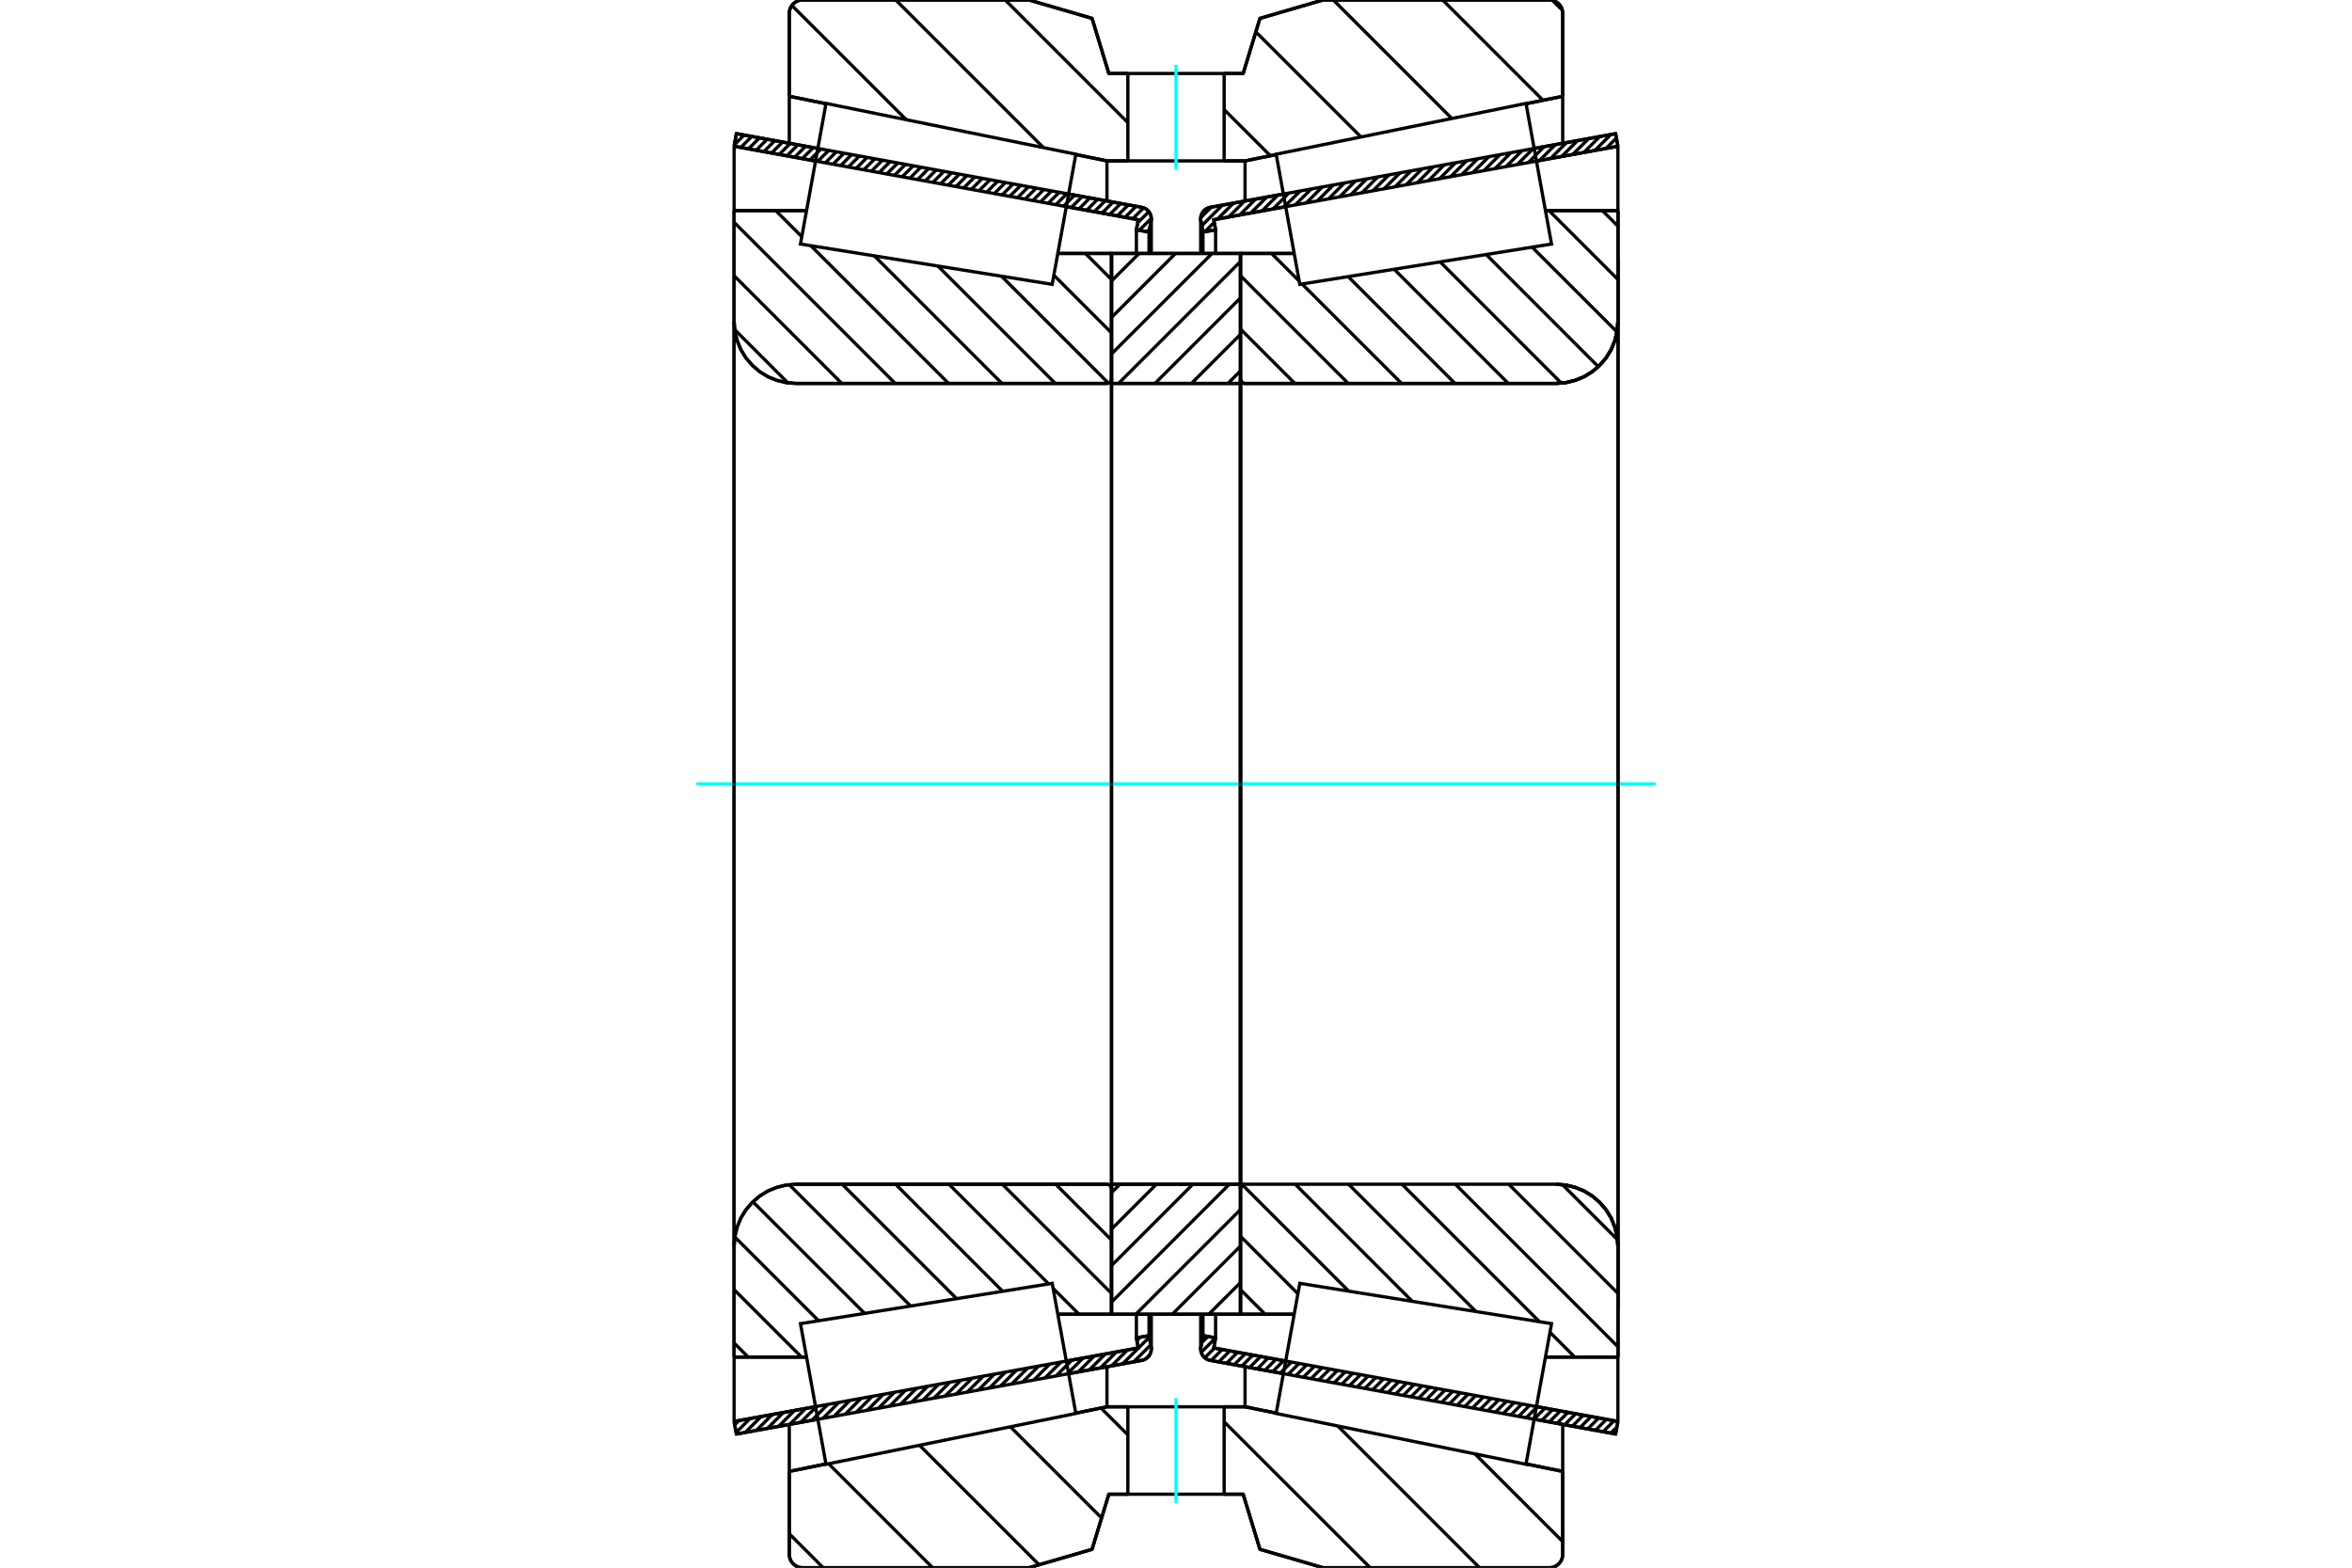 <?xml version="1.0" standalone="no"?>
<!DOCTYPE svg PUBLIC "-//W3C//DTD SVG 1.1//EN"
	"http://www.w3.org/Graphics/SVG/1.1/DTD/svg11.dtd">
<svg xmlns="http://www.w3.org/2000/svg" height="100%" width="100%" viewBox="0 0 36000 24000">
	<rect x="-1800" y="-1200" width="39600" height="26400" style="fill:#FFF"/>
	<g style="fill:none; fill-rule:evenodd" transform="matrix(1 0 0 1 0 0)">
		<g style="fill:none; stroke:#000; stroke-width:50; shape-rendering:geometricPrecision">
			<line x1="19644" y1="21030" x2="18523" y2="20826"/>
			<line x1="24729" y1="21954" x2="23482" y2="21727"/>
			<line x1="24764" y1="21761" x2="24729" y2="21954"/>
			<line x1="23517" y1="21534" x2="24764" y2="21761"/>
			<line x1="18578" y1="20636" x2="19679" y2="20837"/>
			<line x1="18606" y1="20482" x2="18578" y2="20636"/>
			<line x1="18413" y1="20447" x2="18606" y2="20482"/>
			<line x1="18381" y1="20621" x2="18413" y2="20447"/>
			<polyline points="18381,20621 18379,20636 18378,20652 18380,20680 18387,20706 18397,20731 18411,20755 18428,20776 18449,20794 18472,20808 18497,20819 18523,20826"/>
			<line x1="23482" y1="2273" x2="24729" y2="2046"/>
			<line x1="18523" y1="3174" x2="19644" y2="2970"/>
			<polyline points="18523,3174 18497,3181 18472,3192 18449,3206 18428,3224 18411,3245 18397,3269 18387,3294 18380,3320 18378,3348 18379,3364 18381,3379"/>
			<line x1="18413" y1="3553" x2="18381" y2="3379"/>
			<line x1="18606" y1="3518" x2="18413" y2="3553"/>
			<line x1="18578" y1="3364" x2="18606" y2="3518"/>
			<line x1="19679" y1="3163" x2="18578" y2="3364"/>
			<line x1="24764" y1="2239" x2="23517" y2="2466"/>
			<line x1="24729" y1="2046" x2="24764" y2="2239"/>
			<line x1="18413" y1="20119" x2="18413" y2="20447"/>
			<line x1="18413" y1="3553" x2="18413" y2="3881"/>
			<line x1="18606" y1="20119" x2="18606" y2="20482"/>
			<line x1="18606" y1="3518" x2="18606" y2="3881"/>
			<line x1="24764" y1="2239" x2="24764" y2="21761"/>
			<line x1="18378" y1="20120" x2="18378" y2="20652"/>
			<line x1="18378" y1="3348" x2="18378" y2="3880"/>
			<line x1="12518" y1="21727" x2="11271" y2="21954"/>
			<line x1="17477" y1="20826" x2="16356" y2="21030"/>
			<polyline points="17477,20826 17503,20819 17528,20808 17551,20794 17572,20776 17589,20755 17603,20731 17613,20706 17620,20680 17622,20652 17621,20636 17619,20621"/>
			<line x1="17587" y1="20447" x2="17619" y2="20621"/>
			<line x1="17394" y1="20482" x2="17587" y2="20447"/>
			<line x1="17422" y1="20636" x2="17394" y2="20482"/>
			<line x1="16321" y1="20837" x2="17422" y2="20636"/>
			<line x1="11236" y1="21761" x2="12483" y2="21534"/>
			<line x1="11271" y1="21954" x2="11236" y2="21761"/>
			<line x1="16356" y1="2970" x2="17477" y2="3174"/>
			<line x1="11271" y1="2046" x2="12518" y2="2273"/>
			<line x1="11236" y1="2239" x2="11271" y2="2046"/>
			<line x1="12483" y1="2466" x2="11236" y2="2239"/>
			<line x1="17422" y1="3364" x2="16321" y2="3163"/>
			<line x1="17394" y1="3518" x2="17422" y2="3364"/>
			<line x1="17587" y1="3553" x2="17394" y2="3518"/>
			<line x1="17619" y1="3379" x2="17587" y2="3553"/>
			<polyline points="17619,3379 17621,3364 17622,3348 17620,3320 17613,3294 17603,3269 17589,3245 17572,3224 17551,3206 17528,3192 17503,3181 17477,3174"/>
			<line x1="17394" y1="3881" x2="17394" y2="3518"/>
			<line x1="17394" y1="20482" x2="17394" y2="20119"/>
			<line x1="11236" y1="3225" x2="11236" y2="2239"/>
			<line x1="11236" y1="21761" x2="11236" y2="20775"/>
			<line x1="17587" y1="3881" x2="17587" y2="3553"/>
			<line x1="17587" y1="20447" x2="17587" y2="20119"/>
			<line x1="17622" y1="3880" x2="17622" y2="3348"/>
			<line x1="17622" y1="20652" x2="17622" y2="20120"/>
			<line x1="18987" y1="3880" x2="19809" y2="3880"/>
			<polyline points="18987,5802 18988,5813 18990,5823 18994,5833 19000,5842 19007,5850 19015,5857 19024,5862 19034,5866 19044,5869 19055,5870"/>
			<line x1="23817" y1="5870" x2="19055" y2="5870"/>
			<polyline points="23817,5870 23965,5858 24109,5823 24247,5767 24373,5689 24486,5592 24583,5479 24660,5353 24717,5215 24752,5071 24764,4923"/>
			<line x1="24764" y1="3224" x2="24764" y2="4923"/>
			<line x1="24764" y1="3224" x2="23655" y2="3224"/>
			<line x1="24764" y1="20776" x2="23655" y2="20776"/>
			<line x1="24764" y1="19077" x2="24764" y2="20776"/>
			<polyline points="24764,19077 24752,18929 24717,18785 24660,18647 24583,18521 24486,18408 24373,18311 24247,18233 24109,18177 23965,18142 23817,18130"/>
			<polyline points="19055,18130 19044,18131 19034,18134 19024,18138 19015,18143 19007,18150 19000,18158 18994,18167 18990,18177 18988,18187 18987,18198"/>
			<line x1="19809" y1="20120" x2="18987" y2="20120"/>
			<line x1="23655" y1="3752" x2="23655" y2="3751"/>
			<line x1="23655" y1="20249" x2="23655" y2="20248"/>
			<line x1="18987" y1="5870" x2="18987" y2="18130"/>
			<polyline points="18987,5802 18988,5813 18990,5823 18994,5833 19000,5842 19007,5850 19015,5857 19024,5862 19034,5866 19044,5869 19055,5870"/>
			<polyline points="19055,18130 19044,18131 19034,18134 19024,18138 19015,18143 19007,18150 19000,18158 18994,18167 18990,18177 18988,18187 18987,18198"/>
			<polyline points="23817,5870 23965,5858 24109,5823 24247,5767 24373,5689 24486,5592 24583,5479 24660,5353 24717,5215 24752,5071 24764,4923"/>
			<polyline points="24764,19077 24752,18929 24717,18785 24660,18647 24583,18521 24486,18408 24373,18311 24247,18233 24109,18177 23965,18142 23817,18130"/>
			<line x1="17013" y1="20120" x2="16191" y2="20120"/>
			<polyline points="17013,18198 17012,18187 17010,18177 17006,18167 17000,18158 16993,18150 16985,18143 16976,18138 16966,18134 16956,18131 16945,18130"/>
			<line x1="12183" y1="18130" x2="16945" y2="18130"/>
			<polyline points="12183,18130 12035,18142 11891,18177 11753,18233 11627,18311 11514,18408 11417,18521 11340,18647 11283,18785 11248,18929 11236,19077"/>
			<line x1="11236" y1="20776" x2="11236" y2="19077"/>
			<line x1="11236" y1="20776" x2="12345" y2="20776"/>
			<line x1="11236" y1="3224" x2="12345" y2="3224"/>
			<line x1="11236" y1="4923" x2="11236" y2="3224"/>
			<polyline points="11236,4923 11248,5071 11283,5215 11340,5353 11417,5479 11514,5592 11627,5689 11753,5767 11891,5823 12035,5858 12183,5870"/>
			<line x1="16945" y1="5870" x2="12183" y2="5870"/>
			<polyline points="16945,5870 16956,5869 16966,5866 16976,5862 16985,5857 16993,5850 17000,5842 17006,5833 17010,5823 17012,5813 17013,5802"/>
			<line x1="16191" y1="3880" x2="17013" y2="3880"/>
			<line x1="12345" y1="20248" x2="12345" y2="20249"/>
			<line x1="12345" y1="3751" x2="12345" y2="3752"/>
			<line x1="11236" y1="19077" x2="11236" y2="4923"/>
			<line x1="15751" y1="0" x2="16715" y2="281"/>
			<line x1="12284" y1="0" x2="15751" y2="0"/>
			<polyline points="12284,0 12252,2 12221,10 12192,22 12165,39 12141,59 12120,84 12103,111 12091,140 12084,171 12081,203"/>
			<line x1="12081" y1="1474" x2="12081" y2="203"/>
			<line x1="12642" y1="1588" x2="12081" y2="1474"/>
			<line x1="16943" y1="2463" x2="16466" y2="2366"/>
			<line x1="17263" y1="2463" x2="16943" y2="2463"/>
			<line x1="19057" y1="2463" x2="18737" y2="2463"/>
			<line x1="19534" y1="2366" x2="19057" y2="2463"/>
			<line x1="23919" y1="1474" x2="23358" y2="1588"/>
			<line x1="23919" y1="203" x2="23919" y2="1474"/>
			<polyline points="23919,203 23916,171 23909,140 23897,111 23880,84 23859,59 23835,39 23808,22 23779,10 23748,2 23716,0"/>
			<line x1="20249" y1="0" x2="23716" y2="0"/>
			<line x1="19285" y1="281" x2="20249" y2="0"/>
			<line x1="19028" y1="1125" x2="19285" y2="281"/>
			<line x1="18737" y1="1125" x2="19028" y2="1125"/>
			<line x1="16972" y1="1125" x2="17263" y2="1125"/>
			<line x1="16715" y1="281" x2="16972" y2="1125"/>
			<line x1="16715" y1="23719" x2="15751" y2="24000"/>
			<line x1="16972" y1="22875" x2="16715" y2="23719"/>
			<line x1="19028" y1="22875" x2="18737" y2="22875"/>
			<line x1="17263" y1="22875" x2="16972" y2="22875"/>
			<line x1="19285" y1="23719" x2="19028" y2="22875"/>
			<line x1="20249" y1="24000" x2="19285" y2="23719"/>
			<line x1="23716" y1="24000" x2="20249" y2="24000"/>
			<polyline points="23716,24000 23748,23998 23779,23990 23808,23978 23835,23961 23859,23941 23880,23916 23897,23889 23909,23860 23916,23829 23919,23797"/>
			<line x1="23919" y1="22526" x2="23919" y2="23797"/>
			<line x1="23358" y1="22412" x2="23919" y2="22526"/>
			<line x1="19057" y1="21537" x2="19534" y2="21634"/>
			<line x1="16943" y1="21537" x2="17263" y2="21537"/>
			<line x1="18737" y1="21537" x2="19057" y2="21537"/>
			<line x1="16466" y1="21634" x2="16943" y2="21537"/>
			<line x1="12081" y1="22526" x2="12642" y2="22412"/>
			<line x1="12081" y1="23797" x2="12081" y2="22526"/>
			<polyline points="12081,23797 12084,23829 12091,23860 12103,23889 12120,23916 12141,23941 12165,23961 12192,23978 12221,23990 12252,23998 12284,24000"/>
			<line x1="15751" y1="24000" x2="12284" y2="24000"/>
			<line x1="23919" y1="21807" x2="23919" y2="22526"/>
			<line x1="23919" y1="1474" x2="23919" y2="2193"/>
			<line x1="12081" y1="21807" x2="12081" y2="22526"/>
			<line x1="12081" y1="1474" x2="12081" y2="2193"/>
			<line x1="16943" y1="20923" x2="16943" y2="21537"/>
			<line x1="16943" y1="2463" x2="16943" y2="3077"/>
			<line x1="19057" y1="20923" x2="19057" y2="21537"/>
			<line x1="19057" y1="2463" x2="19057" y2="3077"/>
			<line x1="17013" y1="18130" x2="18987" y2="18130"/>
			<line x1="17013" y1="20120" x2="17013" y2="18130"/>
			<line x1="18987" y1="20120" x2="17013" y2="20120"/>
			<line x1="18987" y1="18130" x2="18987" y2="20120"/>
			<line x1="18987" y1="5870" x2="17013" y2="5870"/>
			<line x1="18987" y1="3880" x2="18987" y2="5870"/>
			<line x1="17013" y1="3880" x2="18987" y2="3880"/>
			<line x1="17013" y1="5870" x2="17013" y2="3880"/>
			<line x1="18987" y1="5870" x2="18987" y2="18130"/>
			<line x1="17013" y1="5870" x2="17013" y2="18130"/>
		</g>
		<g style="fill:none; stroke:#0FF; stroke-width:50; shape-rendering:geometricPrecision">
			<line x1="10659" y1="12000" x2="25341" y2="12000"/>
		</g>
		<g style="fill:none; stroke:#000; stroke-width:50; shape-rendering:geometricPrecision">
			<line x1="23761" y1="5" x2="23914" y2="158"/>
			<line x1="22082" y1="0" x2="23617" y2="1535"/>
			<line x1="20408" y1="0" x2="22222" y2="1814"/>
			<line x1="19222" y1="488" x2="20831" y2="2097"/>
			<line x1="18737" y1="1678" x2="19444" y2="2384"/>
			<line x1="15386" y1="0" x2="17263" y2="1877"/>
			<line x1="13711" y1="0" x2="15971" y2="2260"/>
			<line x1="12120" y1="83" x2="13870" y2="1832"/>
			<line x1="22577" y1="22259" x2="23919" y2="23600"/>
			<line x1="20476" y1="21831" x2="22645" y2="24000"/>
			<line x1="18737" y1="21767" x2="20971" y2="24000"/>
			<line x1="16852" y1="21556" x2="17263" y2="21966"/>
			<line x1="15465" y1="21843" x2="16861" y2="23239"/>
			<line x1="14074" y1="22126" x2="15904" y2="23955"/>
			<line x1="12683" y1="22409" x2="14274" y2="24000"/>
			<line x1="12081" y1="23481" x2="12600" y2="24000"/>
			<polyline points="18737,1125 19028,1125 19285,281 20249,0 23716,0"/>
			<polyline points="23919,203 23916,171 23909,140 23897,111 23880,84 23859,59 23835,39 23808,22 23779,10 23748,2 23716,0"/>
			<line x1="23919" y1="203" x2="23919" y2="1474"/>
			<line x1="19534" y1="2366" x2="19057" y2="2463"/>
			<line x1="23919" y1="1474" x2="23358" y2="1588"/>
			<line x1="19057" y1="2463" x2="18737" y2="2463"/>
			<polyline points="17263,1125 16972,1125 16715,281 15751,0 12284,0 12252,2 12221,10 12192,22 12165,39 12141,59 12120,84 12103,111 12091,140 12084,171 12081,203 12081,1474"/>
			<line x1="16466" y1="2366" x2="16943" y2="2463"/>
			<line x1="12081" y1="1474" x2="12642" y2="1588"/>
			<line x1="16943" y1="2463" x2="17263" y2="2463"/>
			<line x1="17263" y1="21537" x2="16943" y2="21537"/>
			<line x1="12642" y1="22412" x2="12081" y2="22526"/>
			<line x1="16943" y1="21537" x2="16466" y2="21634"/>
			<polyline points="12081,22526 12081,23797 12084,23829 12091,23860 12103,23889 12120,23916 12141,23941 12165,23961 12192,23978 12221,23990 12252,23998 12284,24000 15751,24000 16715,23719 16972,22875 17263,22875"/>
			<line x1="18737" y1="21537" x2="19057" y2="21537"/>
			<line x1="23358" y1="22412" x2="23919" y2="22526"/>
			<line x1="19057" y1="21537" x2="19534" y2="21634"/>
			<line x1="23919" y1="22526" x2="23919" y2="23797"/>
			<polyline points="23716,24000 23748,23998 23779,23990 23808,23978 23835,23961 23859,23941 23880,23916 23897,23889 23909,23860 23916,23829 23919,23797"/>
			<polyline points="23716,24000 20249,24000 19285,23719 19028,22875 18737,22875"/>
			<line x1="16614" y1="3880" x2="17013" y2="4279"/>
			<line x1="16130" y1="4213" x2="17013" y2="5096"/>
			<line x1="15329" y1="4229" x2="16966" y2="5866"/>
			<line x1="14356" y1="4073" x2="16153" y2="5870"/>
			<line x1="13383" y1="3917" x2="15336" y2="5870"/>
			<line x1="11873" y1="3224" x2="12272" y2="3623"/>
			<line x1="12411" y1="3762" x2="14519" y2="5870"/>
			<line x1="11236" y1="3404" x2="13702" y2="5870"/>
			<line x1="11236" y1="4221" x2="12885" y2="5870"/>
			<line x1="11245" y1="5046" x2="12060" y2="5862"/>
			<line x1="16159" y1="18130" x2="17013" y2="18984"/>
			<line x1="15342" y1="18130" x2="17013" y2="19801"/>
			<line x1="14525" y1="18130" x2="16050" y2="19655"/>
			<line x1="16119" y1="19724" x2="16515" y2="20120"/>
			<line x1="13708" y1="18130" x2="15346" y2="19768"/>
			<line x1="12891" y1="18130" x2="14642" y2="19881"/>
			<line x1="12080" y1="18136" x2="13938" y2="19994"/>
			<line x1="11524" y1="18398" x2="13234" y2="20107"/>
			<line x1="11247" y1="18937" x2="12529" y2="20219"/>
			<line x1="11236" y1="19743" x2="12269" y2="20776"/>
			<line x1="11236" y1="20560" x2="11452" y2="20776"/>
			<polyline points="17013,12000 17013,3880 17013,5802"/>
			<polyline points="16945,5870 16956,5869 16966,5866 16976,5862 16985,5857 16993,5850 17000,5842 17006,5833 17010,5823 17012,5813 17013,5802"/>
			<line x1="16945" y1="5870" x2="12183" y2="5870"/>
			<polyline points="11236,4923 11248,5071 11283,5215 11340,5353 11417,5479 11514,5592 11627,5689 11753,5767 11891,5823 12035,5858 12183,5870"/>
			<line x1="11236" y1="4923" x2="11236" y2="3224"/>
			<line x1="11236" y1="4923" x2="11236" y2="12000"/>
			<line x1="11236" y1="3224" x2="12345" y2="3224"/>
			<line x1="16191" y1="3880" x2="17013" y2="3880"/>
			<line x1="17013" y1="20120" x2="16191" y2="20120"/>
			<line x1="12345" y1="20776" x2="11236" y2="20776"/>
			<line x1="11236" y1="12000" x2="11236" y2="19077"/>
			<line x1="11236" y1="20776" x2="11236" y2="19077"/>
			<polyline points="12183,18130 12035,18142 11891,18177 11753,18233 11627,18311 11514,18408 11417,18521 11340,18647 11283,18785 11248,18929 11236,19077"/>
			<line x1="12183" y1="18130" x2="16945" y2="18130"/>
			<polyline points="17013,18198 17012,18187 17010,18177 17006,18167 17000,18158 16993,18150 16985,18143 16976,18138 16966,18134 16956,18131 16945,18130"/>
			<polyline points="17013,18198 17013,20120 17013,12000"/>
			<line x1="24526" y1="3224" x2="24764" y2="3462"/>
			<line x1="23709" y1="3224" x2="24764" y2="4279"/>
			<line x1="23451" y1="3784" x2="24750" y2="5082"/>
			<line x1="22747" y1="3896" x2="24464" y2="5614"/>
			<line x1="22043" y1="4009" x2="23899" y2="5866"/>
			<line x1="21339" y1="4122" x2="23086" y2="5870"/>
			<line x1="20635" y1="4235" x2="22270" y2="5870"/>
			<line x1="19930" y1="4348" x2="21453" y2="5870"/>
			<line x1="19462" y1="3880" x2="19886" y2="4303"/>
			<line x1="18987" y1="4221" x2="20636" y2="5870"/>
			<line x1="18987" y1="5038" x2="19819" y2="5870"/>
			<line x1="23915" y1="18136" x2="24758" y2="18979"/>
			<line x1="23093" y1="18130" x2="24764" y2="19801"/>
			<line x1="22276" y1="18130" x2="24764" y2="20618"/>
			<line x1="23724" y1="20396" x2="24104" y2="20776"/>
			<line x1="21459" y1="18130" x2="23563" y2="20234"/>
			<line x1="20642" y1="18130" x2="22590" y2="20078"/>
			<line x1="19825" y1="18130" x2="21617" y2="19923"/>
			<line x1="19018" y1="18141" x2="20644" y2="19767"/>
			<line x1="18987" y1="18926" x2="19866" y2="19806"/>
			<line x1="18987" y1="19743" x2="19364" y2="20120"/>
			<polyline points="18987,12000 18987,3880 18987,5802 18988,5813 18990,5823 18994,5833 19000,5842 19007,5850 19015,5857 19024,5862 19034,5866 19044,5869 19055,5870 23817,5870 23965,5858 24109,5823 24247,5767 24373,5689 24486,5592 24583,5479 24660,5353 24717,5215 24752,5071 24764,4923 24764,3224"/>
			<line x1="24764" y1="4923" x2="24764" y2="12000"/>
			<line x1="24764" y1="3224" x2="23655" y2="3224"/>
			<line x1="19809" y1="3880" x2="18987" y2="3880"/>
			<line x1="18987" y1="20120" x2="19809" y2="20120"/>
			<line x1="23655" y1="20776" x2="24764" y2="20776"/>
			<line x1="24764" y1="12000" x2="24764" y2="19077"/>
			<polyline points="24764,20776 24764,19077 24752,18929 24717,18785 24660,18647 24583,18521 24486,18408 24373,18311 24247,18233 24109,18177 23965,18142 23817,18130 19055,18130 19044,18131 19034,18134 19024,18138 19015,18143 19007,18150 19000,18158 18994,18167 18990,18177 18988,18187 18987,18198 18987,20120 18987,12000"/>
			<line x1="18987" y1="19635" x2="18501" y2="20120"/>
			<line x1="18987" y1="19076" x2="17943" y2="20120"/>
			<line x1="18987" y1="18518" x2="17385" y2="20120"/>
			<line x1="18816" y1="18130" x2="17013" y2="19934"/>
			<line x1="18258" y1="18130" x2="17013" y2="19375"/>
			<line x1="17700" y1="18130" x2="17013" y2="18817"/>
			<line x1="17142" y1="18130" x2="17013" y2="18259"/>
			<line x1="18987" y1="5677" x2="18795" y2="5870"/>
			<line x1="18987" y1="5119" x2="18236" y2="5870"/>
			<line x1="18987" y1="4561" x2="17678" y2="5870"/>
			<line x1="18987" y1="4003" x2="17120" y2="5870"/>
			<line x1="18552" y1="3880" x2="17013" y2="5418"/>
			<line x1="17993" y1="3880" x2="17013" y2="4860"/>
			<line x1="17435" y1="3880" x2="17013" y2="4302"/>
			<polyline points="17013,5870 17013,3880 18987,3880 18987,5870 17013,5870"/>
			<polyline points="17013,18130 18987,18130 18987,20120 17013,20120 17013,18130"/>
			<polyline points="18000,22875 18737,22875 18737,21537 17263,21537 17263,22875 18000,22875"/>
		</g>
		<g style="fill:none; stroke:#0FF; stroke-width:50; shape-rendering:geometricPrecision">
			<line x1="18000" y1="23009" x2="18000" y2="21403"/>
		</g>
		<g style="fill:none; stroke:#000; stroke-width:50; shape-rendering:geometricPrecision">
			<polyline points="18000,2463 18737,2463 18737,1125 17263,1125 17263,2463 18000,2463"/>
		</g>
		<g style="fill:none; stroke:#0FF; stroke-width:50; shape-rendering:geometricPrecision">
			<line x1="18000" y1="2597" x2="18000" y2="991"/>
		</g>
		<g style="fill:none; stroke:#000; stroke-width:50; shape-rendering:geometricPrecision">
			<line x1="24764" y1="20024" x2="24764" y2="3976"/>
			<line x1="18987" y1="18198" x2="18987" y2="5802"/>
			<polyline points="16286,20643 16467,21639 12643,22417 12448,21341 12252,20264 16105,19647 16286,20643"/>
			<polyline points="16286,3357 16105,4353 12252,3736 12448,2659 12643,1583 16467,2361 16286,3357"/>
			<polyline points="19714,20643 19895,19647 23748,20264 23552,21341 23357,22417 19533,21639 19714,20643"/>
			<polyline points="19714,3357 19533,2361 23357,1583 23552,2659 23748,3736 19895,4353 19714,3357"/>
			<line x1="17595" y1="20746" x2="17539" y2="20802"/>
			<line x1="17613" y1="20589" x2="17353" y2="20849"/>
			<line x1="17592" y1="20471" x2="17183" y2="20880"/>
			<line x1="17453" y1="20471" x2="17401" y2="20523"/>
			<line x1="17258" y1="20666" x2="17013" y2="20911"/>
			<line x1="17088" y1="20697" x2="16844" y2="20941"/>
			<line x1="16918" y1="20728" x2="16674" y2="20972"/>
			<line x1="16748" y1="20759" x2="16504" y2="21003"/>
			<line x1="16578" y1="20790" x2="16334" y2="21034"/>
			<line x1="16408" y1="20821" x2="16164" y2="21065"/>
			<line x1="16238" y1="20852" x2="15994" y2="21096"/>
			<line x1="16068" y1="20882" x2="15824" y2="21127"/>
			<line x1="15898" y1="20913" x2="15654" y2="21158"/>
			<line x1="15729" y1="20944" x2="15484" y2="21188"/>
			<line x1="15559" y1="20975" x2="15315" y2="21219"/>
			<line x1="15389" y1="21006" x2="15145" y2="21250"/>
			<line x1="15219" y1="21037" x2="14975" y2="21281"/>
			<line x1="15049" y1="21068" x2="14805" y2="21312"/>
			<line x1="14879" y1="21099" x2="14635" y2="21343"/>
			<line x1="14709" y1="21129" x2="14465" y2="21374"/>
			<line x1="14539" y1="21160" x2="14295" y2="21405"/>
			<line x1="14369" y1="21191" x2="14125" y2="21435"/>
			<line x1="14200" y1="21222" x2="13955" y2="21466"/>
			<line x1="14030" y1="21253" x2="13785" y2="21497"/>
			<line x1="13860" y1="21284" x2="13616" y2="21528"/>
			<line x1="13690" y1="21315" x2="13446" y2="21559"/>
			<line x1="13520" y1="21346" x2="13276" y2="21590"/>
			<line x1="13350" y1="21376" x2="13106" y2="21621"/>
			<line x1="13180" y1="21407" x2="12936" y2="21652"/>
			<line x1="13010" y1="21438" x2="12766" y2="21682"/>
			<line x1="12840" y1="21469" x2="12596" y2="21713"/>
			<line x1="12671" y1="21500" x2="12426" y2="21744"/>
			<line x1="12501" y1="21531" x2="12256" y2="21775"/>
			<line x1="12331" y1="21562" x2="12087" y2="21806"/>
			<line x1="12161" y1="21593" x2="11917" y2="21837"/>
			<line x1="11991" y1="21623" x2="11747" y2="21868"/>
			<line x1="11821" y1="21654" x2="11577" y2="21899"/>
			<line x1="11651" y1="21685" x2="11407" y2="21929"/>
			<line x1="11481" y1="21716" x2="11267" y2="21930"/>
			<line x1="11311" y1="21747" x2="11246" y2="21813"/>
			<line x1="17596" y1="3507" x2="17555" y2="3548"/>
			<line x1="17622" y1="3342" x2="17438" y2="3526"/>
			<line x1="17585" y1="3240" x2="17413" y2="3412"/>
			<line x1="17505" y1="3181" x2="17338" y2="3348"/>
			<line x1="17389" y1="3158" x2="17220" y2="3327"/>
			<line x1="17271" y1="3136" x2="17102" y2="3305"/>
			<line x1="17154" y1="3115" x2="16985" y2="3284"/>
			<line x1="17036" y1="3094" x2="16867" y2="3263"/>
			<line x1="16919" y1="3072" x2="16749" y2="3241"/>
			<line x1="16801" y1="3051" x2="16632" y2="3220"/>
			<line x1="16683" y1="3029" x2="16514" y2="3199"/>
			<line x1="16566" y1="3008" x2="16397" y2="3177"/>
			<line x1="16448" y1="2987" x2="16279" y2="3156"/>
			<line x1="16330" y1="2965" x2="16161" y2="3134"/>
			<line x1="16213" y1="2944" x2="16044" y2="3113"/>
			<line x1="16095" y1="2923" x2="15926" y2="3092"/>
			<line x1="15977" y1="2901" x2="15808" y2="3070"/>
			<line x1="15860" y1="2880" x2="15691" y2="3049"/>
			<line x1="15742" y1="2858" x2="15573" y2="3028"/>
			<line x1="15625" y1="2837" x2="15455" y2="3006"/>
			<line x1="15507" y1="2816" x2="15338" y2="2985"/>
			<line x1="15389" y1="2794" x2="15220" y2="2963"/>
			<line x1="15272" y1="2773" x2="15103" y2="2942"/>
			<line x1="15154" y1="2752" x2="14985" y2="2921"/>
			<line x1="15036" y1="2730" x2="14867" y2="2899"/>
			<line x1="14919" y1="2709" x2="14750" y2="2878"/>
			<line x1="14801" y1="2687" x2="14632" y2="2857"/>
			<line x1="14683" y1="2666" x2="14514" y2="2835"/>
			<line x1="14566" y1="2645" x2="14397" y2="2814"/>
			<line x1="14448" y1="2623" x2="14279" y2="2792"/>
			<line x1="14330" y1="2602" x2="14161" y2="2771"/>
			<line x1="14213" y1="2581" x2="14044" y2="2750"/>
			<line x1="14095" y1="2559" x2="13926" y2="2728"/>
			<line x1="13978" y1="2538" x2="13808" y2="2707"/>
			<line x1="13860" y1="2516" x2="13691" y2="2685"/>
			<line x1="13742" y1="2495" x2="13573" y2="2664"/>
			<line x1="13625" y1="2474" x2="13456" y2="2643"/>
			<line x1="13507" y1="2452" x2="13338" y2="2621"/>
			<line x1="13389" y1="2431" x2="13220" y2="2600"/>
			<line x1="13272" y1="2410" x2="13103" y2="2579"/>
			<line x1="13154" y1="2388" x2="12985" y2="2557"/>
			<line x1="13036" y1="2367" x2="12867" y2="2536"/>
			<line x1="12919" y1="2345" x2="12750" y2="2514"/>
			<line x1="12801" y1="2324" x2="12632" y2="2493"/>
			<line x1="12684" y1="2303" x2="12514" y2="2472"/>
			<line x1="12566" y1="2281" x2="12397" y2="2450"/>
			<line x1="12448" y1="2260" x2="12279" y2="2429"/>
			<line x1="12331" y1="2238" x2="12162" y2="2408"/>
			<line x1="12213" y1="2217" x2="12044" y2="2386"/>
			<line x1="12095" y1="2196" x2="11926" y2="2365"/>
			<line x1="11978" y1="2174" x2="11809" y2="2343"/>
			<line x1="11860" y1="2153" x2="11691" y2="2322"/>
			<line x1="11742" y1="2132" x2="11573" y2="2301"/>
			<line x1="11625" y1="2110" x2="11456" y2="2279"/>
			<line x1="11507" y1="2089" x2="11338" y2="2258"/>
			<line x1="11390" y1="2067" x2="11240" y2="2217"/>
			<line x1="11272" y1="2046" x2="11271" y2="2047"/>
			<polyline points="11236,2239 11271,2046 17477,3174"/>
			<polyline points="17619,3379 17622,3352 17620,3324 17614,3297 17604,3271 17590,3247 17573,3225 17552,3207 17529,3192 17503,3181 17477,3174"/>
			<polyline points="17619,3379 17587,3553 17394,3518 17422,3364 11236,2239"/>
			<polyline points="11236,21761 17422,20636 17394,20482 17587,20447 17619,20621"/>
			<polyline points="17477,20826 17503,20819 17529,20808 17552,20793 17573,20775 17590,20753 17604,20729 17614,20703 17620,20676 17622,20648 17619,20621"/>
			<polyline points="17477,20826 11271,21954 11236,21761"/>
			<line x1="24748" y1="21847" x2="24654" y2="21941"/>
			<line x1="24706" y1="21750" x2="24537" y2="21919"/>
			<line x1="24588" y1="21729" x2="24419" y2="21898"/>
			<line x1="24471" y1="21707" x2="24302" y2="21876"/>
			<line x1="24353" y1="21686" x2="24184" y2="21855"/>
			<line x1="24235" y1="21665" x2="24066" y2="21834"/>
			<line x1="24118" y1="21643" x2="23949" y2="21812"/>
			<line x1="24000" y1="21622" x2="23831" y2="21791"/>
			<line x1="23882" y1="21600" x2="23713" y2="21770"/>
			<line x1="23765" y1="21579" x2="23596" y2="21748"/>
			<line x1="23647" y1="21558" x2="23478" y2="21727"/>
			<line x1="23529" y1="21536" x2="23360" y2="21705"/>
			<line x1="23412" y1="21515" x2="23243" y2="21684"/>
			<line x1="23294" y1="21494" x2="23125" y2="21663"/>
			<line x1="23177" y1="21472" x2="23007" y2="21641"/>
			<line x1="23059" y1="21451" x2="22890" y2="21620"/>
			<line x1="22941" y1="21429" x2="22772" y2="21598"/>
			<line x1="22824" y1="21408" x2="22655" y2="21577"/>
			<line x1="22706" y1="21387" x2="22537" y2="21556"/>
			<line x1="22588" y1="21365" x2="22419" y2="21534"/>
			<line x1="22471" y1="21344" x2="22302" y2="21513"/>
			<line x1="22353" y1="21323" x2="22184" y2="21492"/>
			<line x1="22235" y1="21301" x2="22066" y2="21470"/>
			<line x1="22118" y1="21280" x2="21949" y2="21449"/>
			<line x1="22000" y1="21258" x2="21831" y2="21427"/>
			<line x1="21883" y1="21237" x2="21713" y2="21406"/>
			<line x1="21765" y1="21216" x2="21596" y2="21385"/>
			<line x1="21647" y1="21194" x2="21478" y2="21363"/>
			<line x1="21530" y1="21173" x2="21361" y2="21342"/>
			<line x1="21412" y1="21151" x2="21243" y2="21321"/>
			<line x1="21294" y1="21130" x2="21125" y2="21299"/>
			<line x1="21177" y1="21109" x2="21008" y2="21278"/>
			<line x1="21059" y1="21087" x2="20890" y2="21256"/>
			<line x1="20941" y1="21066" x2="20772" y2="21235"/>
			<line x1="20824" y1="21045" x2="20655" y2="21214"/>
			<line x1="20706" y1="21023" x2="20537" y2="21192"/>
			<line x1="20589" y1="21002" x2="20419" y2="21171"/>
			<line x1="20471" y1="20980" x2="20302" y2="21150"/>
			<line x1="20353" y1="20959" x2="20184" y2="21128"/>
			<line x1="20236" y1="20938" x2="20067" y2="21107"/>
			<line x1="20118" y1="20916" x2="19949" y2="21085"/>
			<line x1="20000" y1="20895" x2="19831" y2="21064"/>
			<line x1="19883" y1="20874" x2="19714" y2="21043"/>
			<line x1="19765" y1="20852" x2="19596" y2="21021"/>
			<line x1="19647" y1="20831" x2="19478" y2="21000"/>
			<line x1="19530" y1="20809" x2="19361" y2="20979"/>
			<line x1="19412" y1="20788" x2="19243" y2="20957"/>
			<line x1="19295" y1="20767" x2="19125" y2="20936"/>
			<line x1="19177" y1="20745" x2="19008" y2="20914"/>
			<line x1="19059" y1="20724" x2="18890" y2="20893"/>
			<line x1="18942" y1="20703" x2="18773" y2="20872"/>
			<line x1="18824" y1="20681" x2="18655" y2="20850"/>
			<line x1="18706" y1="20660" x2="18537" y2="20829"/>
			<line x1="18589" y1="20638" x2="18440" y2="20787"/>
			<line x1="18606" y1="20482" x2="18386" y2="20703"/>
			<line x1="18489" y1="20460" x2="18393" y2="20556"/>
			<line x1="24762" y1="2231" x2="24752" y2="2242"/>
			<line x1="24741" y1="2114" x2="24582" y2="2272"/>
			<line x1="24656" y1="2059" x2="24412" y2="2303"/>
			<line x1="24487" y1="2090" x2="24242" y2="2334"/>
			<line x1="24317" y1="2121" x2="24072" y2="2365"/>
			<line x1="24147" y1="2152" x2="23903" y2="2396"/>
			<line x1="23977" y1="2183" x2="23733" y2="2427"/>
			<line x1="23807" y1="2213" x2="23563" y2="2458"/>
			<line x1="23637" y1="2244" x2="23393" y2="2489"/>
			<line x1="23467" y1="2275" x2="23223" y2="2519"/>
			<line x1="23297" y1="2306" x2="23053" y2="2550"/>
			<line x1="23127" y1="2337" x2="22883" y2="2581"/>
			<line x1="22958" y1="2368" x2="22713" y2="2612"/>
			<line x1="22788" y1="2399" x2="22543" y2="2643"/>
			<line x1="22618" y1="2430" x2="22374" y2="2674"/>
			<line x1="22448" y1="2460" x2="22204" y2="2705"/>
			<line x1="22278" y1="2491" x2="22034" y2="2736"/>
			<line x1="22108" y1="2522" x2="21864" y2="2766"/>
			<line x1="21938" y1="2553" x2="21694" y2="2797"/>
			<line x1="21768" y1="2584" x2="21524" y2="2828"/>
			<line x1="21598" y1="2615" x2="21354" y2="2859"/>
			<line x1="21429" y1="2646" x2="21184" y2="2890"/>
			<line x1="21259" y1="2677" x2="21014" y2="2921"/>
			<line x1="21089" y1="2707" x2="20845" y2="2952"/>
			<line x1="20919" y1="2738" x2="20675" y2="2983"/>
			<line x1="20749" y1="2769" x2="20505" y2="3013"/>
			<line x1="20579" y1="2800" x2="20335" y2="3044"/>
			<line x1="20409" y1="2831" x2="20165" y2="3075"/>
			<line x1="20239" y1="2862" x2="19995" y2="3106"/>
			<line x1="20069" y1="2893" x2="19825" y2="3137"/>
			<line x1="19900" y1="2924" x2="19655" y2="3168"/>
			<line x1="19730" y1="2954" x2="19485" y2="3199"/>
			<line x1="19560" y1="2985" x2="19316" y2="3230"/>
			<line x1="19390" y1="3016" x2="19146" y2="3260"/>
			<line x1="19220" y1="3047" x2="18976" y2="3291"/>
			<line x1="19050" y1="3078" x2="18806" y2="3322"/>
			<line x1="18880" y1="3109" x2="18636" y2="3353"/>
			<line x1="18585" y1="3404" x2="18441" y2="3548"/>
			<line x1="18710" y1="3140" x2="18395" y2="3455"/>
			<line x1="18540" y1="3171" x2="18379" y2="3332"/>
			<polyline points="24764,2239 24729,2046 18523,3174 18497,3181 18471,3192 18448,3207 18427,3225 18410,3247 18396,3271 18386,3297 18380,3324 18378,3352 18381,3379 18413,3553 18606,3518 18578,3364 24764,2239"/>
			<polyline points="24764,21761 18578,20636 18606,20482 18413,20447 18381,20621 18378,20648 18380,20676 18386,20703 18396,20729 18410,20753 18427,20775 18448,20793 18471,20808 18497,20819 18523,20826 24729,21954 24764,21761"/>
		</g>
	</g>
</svg>
